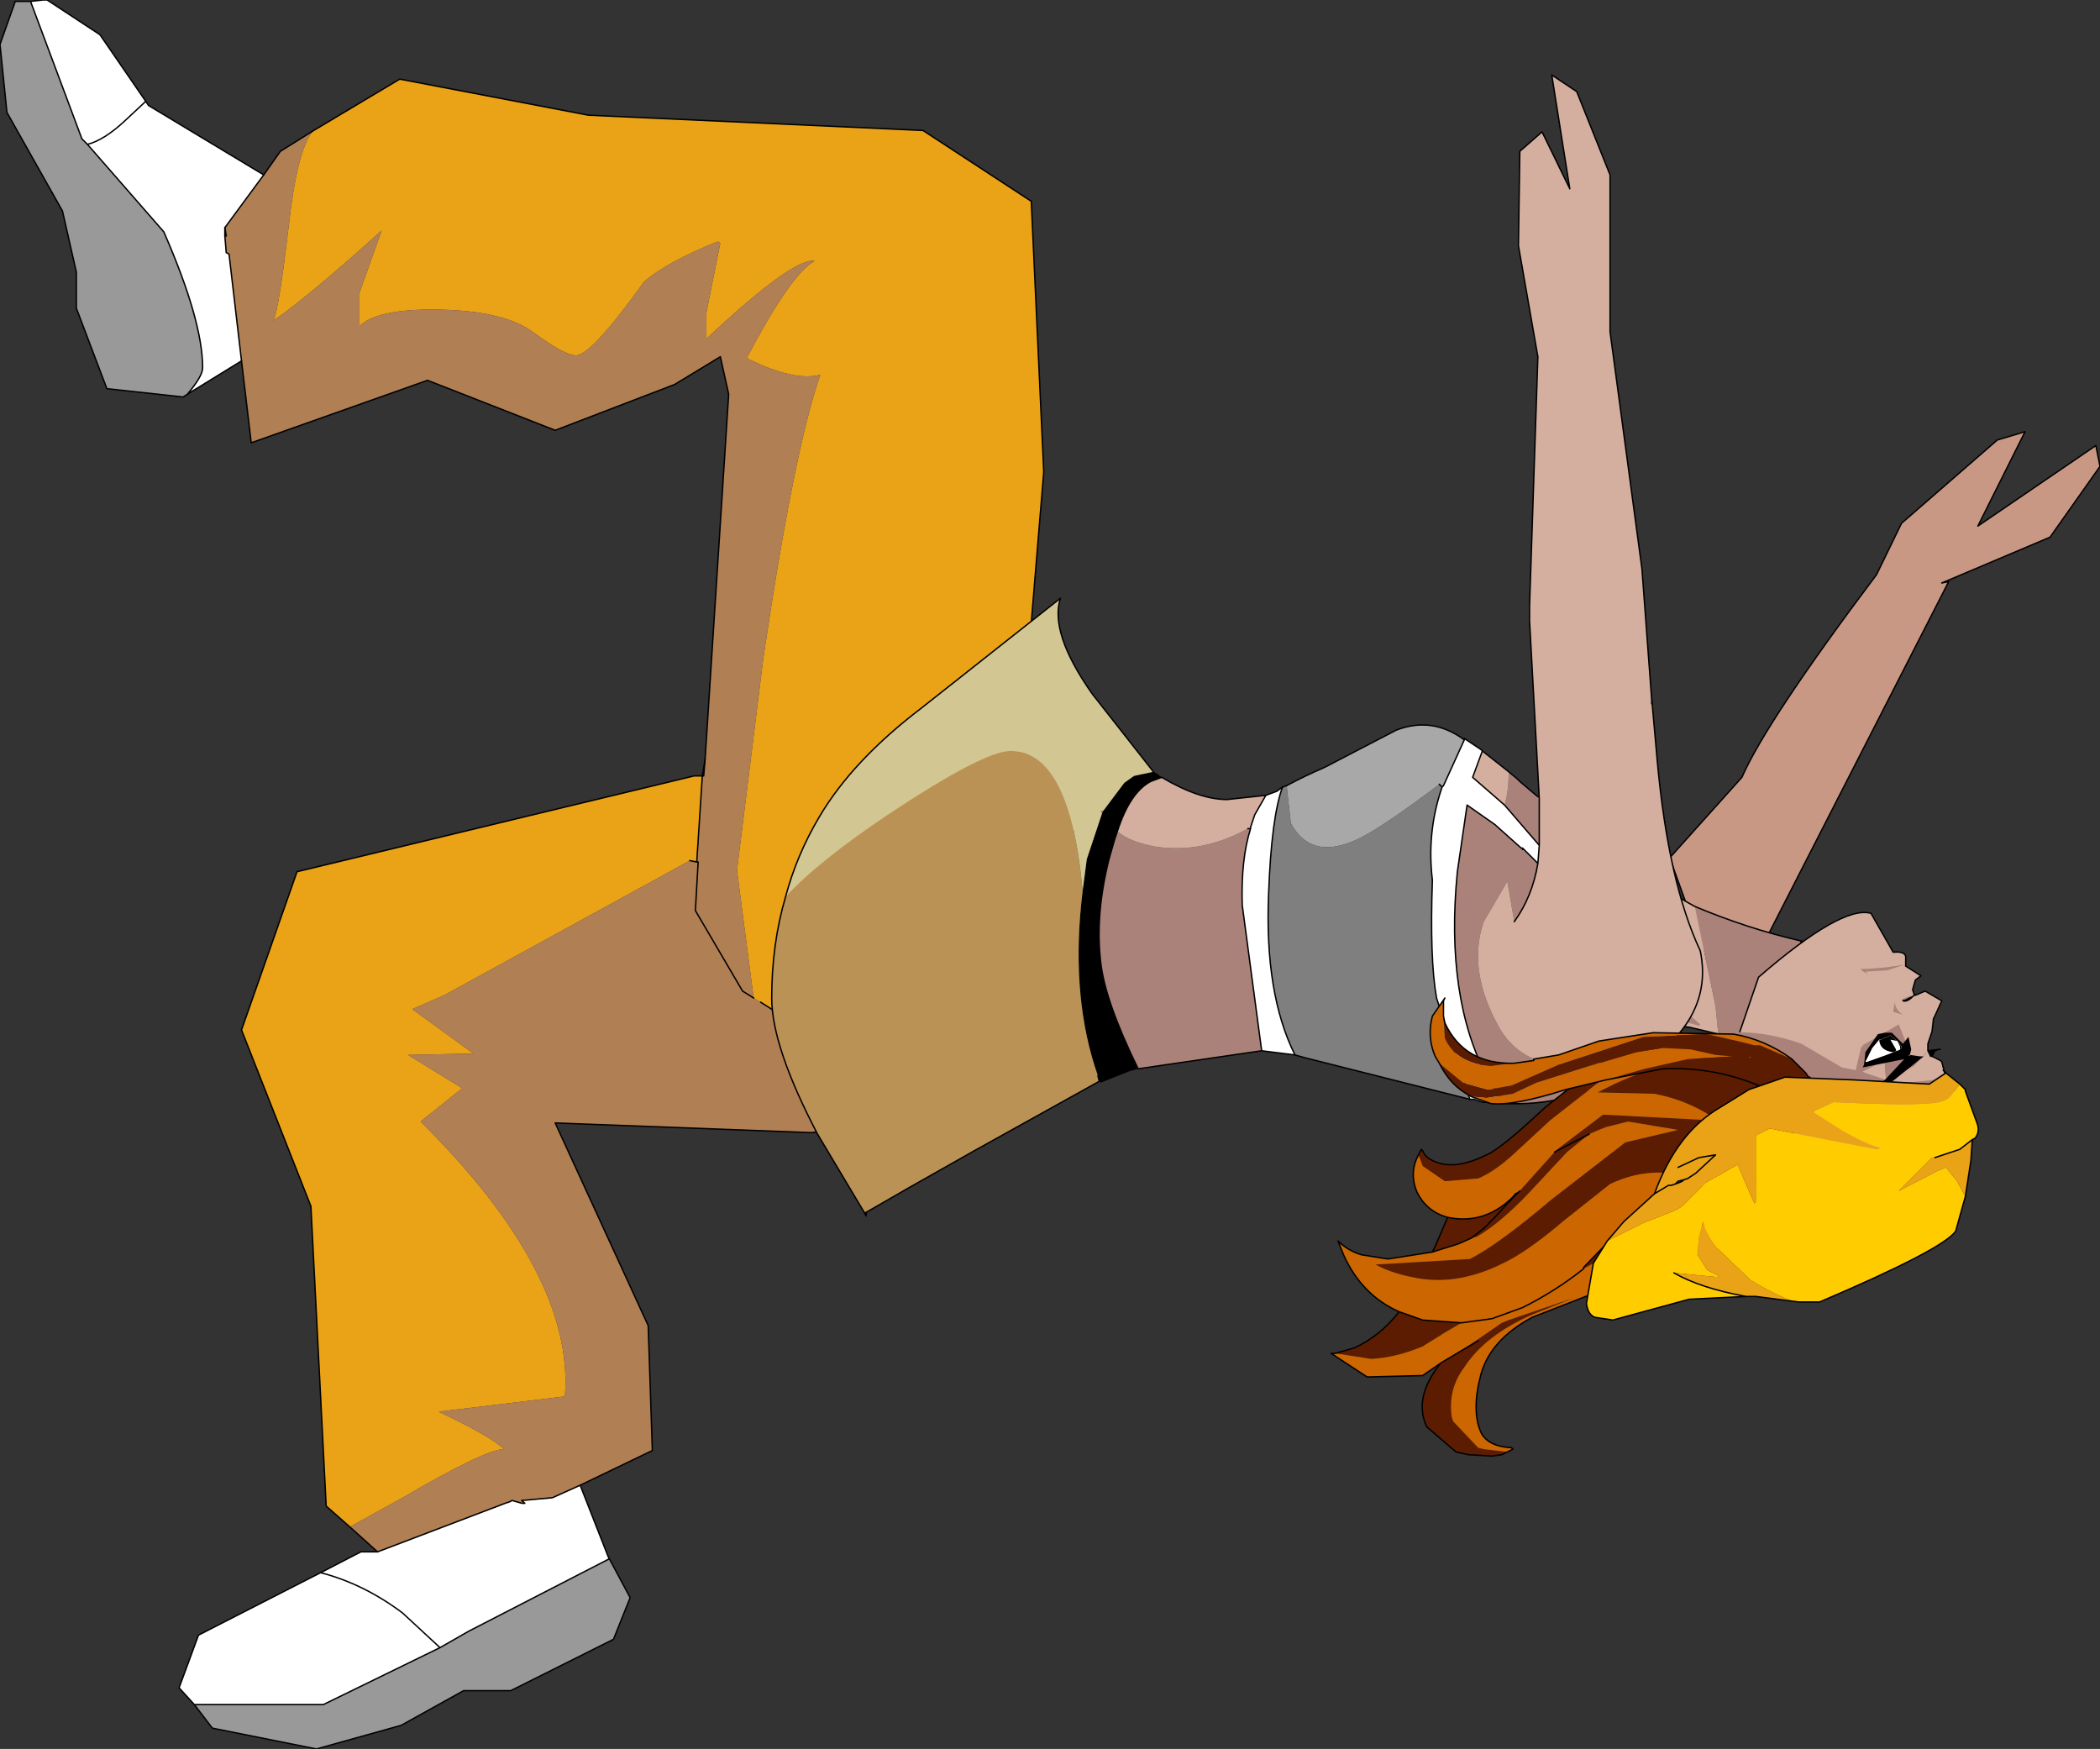 <?xml version="1.0" encoding="UTF-8" standalone="no"?>
<svg xmlns:xlink="http://www.w3.org/1999/xlink" height="63.0px" width="75.65px" xmlns="http://www.w3.org/2000/svg">
  <rect width="100%" height="100%" fill="#333333" stroke="none"/>
  <g transform="matrix(1.0, 0.0, 0.0, 1.0, 80.6, 159.2)">
    <path d="M-8.65 -143.35 L-7.65 -143.65 -9.35 -140.25 -5.1 -143.15 -4.95 -142.4 -6.75 -139.85 -10.65 -138.2 -10.4 -138.25 -18.35 -122.7 -18.45 -122.75 -20.45 -128.3 -17.85 -131.2 Q-16.95 -133.25 -13.0 -138.5 L-12.1 -140.35 -8.65 -143.35" fill="#c89884" fill-rule="evenodd" stroke="none"/>
    <path d="M-8.65 -143.35 L-12.1 -140.35 -13.0 -138.5 Q-16.95 -133.25 -17.85 -131.2 L-20.45 -128.3 -18.45 -122.75 -18.35 -122.7 -10.4 -138.25 -10.65 -138.2 -6.75 -139.85 -4.95 -142.4 -5.1 -143.15 -9.35 -140.25 -7.65 -143.65 -8.65 -143.35 Z" fill="none" stroke="#000000" stroke-linecap="round" stroke-linejoin="round" stroke-width="0.05"/>
    <path d="M-75.35 -155.55 L-75.25 -155.4 -71.1 -152.9 -72.5 -151.0 -72.5 -150.7 -72.45 -150.1 -72.35 -150.05 -71.9 -146.2 -73.85 -145.0 Q-73.3 -145.65 -73.3 -145.95 -73.3 -147.65 -74.7 -150.85 L-77.45 -154.0 Q-76.85 -154.15 -76.1 -154.85 L-75.35 -155.55 -76.1 -154.85 Q-76.85 -154.15 -77.45 -154.0 L-77.65 -154.2 -79.5 -159.15 -79.05 -159.2 -78.9 -159.2 -77.0 -157.95 -75.35 -155.55 M-59.7 -105.7 L-58.7 -103.15 -58.65 -103.05 -63.7 -100.45 -64.05 -100.25 -64.75 -99.85 -66.1 -101.1 Q-67.5 -102.15 -69.05 -102.55 -67.5 -102.15 -66.1 -101.1 L-64.75 -99.85 -68.95 -97.8 -73.6 -97.8 -74.1 -98.35 -74.15 -98.4 -73.45 -100.3 -69.05 -102.55 -67.6 -103.3 -67.0 -103.3 -62.4 -105.05 -62.25 -105.1 -62.15 -105.15 -61.8 -105.05 -61.7 -105.05 -61.8 -105.15 -60.7 -105.25 -59.7 -105.7" fill="#ffffff" fill-rule="evenodd" stroke="none"/>
    <path d="M-72.5 -150.7 L-72.5 -151.0 -72.45 -150.7 -72.5 -150.7" fill="#000000" fill-rule="evenodd" stroke="none"/>
    <path d="M-77.45 -154.0 L-74.7 -150.85 Q-73.3 -147.65 -73.3 -145.95 -73.3 -145.65 -73.85 -145.0 L-74.0 -144.9 -76.75 -145.2 -77.85 -148.1 -77.85 -149.4 -78.35 -151.6 -80.35 -155.15 -80.6 -157.6 -80.05 -159.15 -79.5 -159.15 -77.65 -154.2 -77.45 -154.0 M-58.65 -103.05 L-57.9 -101.65 -58.5 -100.15 -62.2 -98.3 -63.9 -98.3 -66.15 -97.05 -69.2 -96.2 -72.95 -96.95 -73.6 -97.8 -68.95 -97.8 -64.75 -99.85 -64.05 -100.25 -63.7 -100.45 -58.65 -103.05" fill="#999999" fill-rule="evenodd" stroke="none"/>
    <path d="M-69.3 -154.5 L-66.2 -156.35 -59.4 -155.05 -47.35 -154.5 -43.45 -151.95 -43.0 -142.2 -43.6 -134.95 -43.15 -133.1 -43.05 -132.7 -46.8 -130.15 -49.05 -122.5 -48.7 -120.25 -53.2 -123.1 -53.45 -123.25 -54.05 -127.85 -53.1 -135.5 Q-52.0 -142.95 -51.05 -145.7 -52.0 -145.45 -53.7 -146.3 -52.1 -149.35 -51.25 -149.8 -52.0 -149.95 -55.15 -147.0 L-55.15 -147.95 -54.65 -150.45 -54.75 -150.5 Q-56.6 -149.75 -57.4 -149.05 -59.3 -146.4 -59.85 -146.4 -60.25 -146.4 -61.35 -147.2 -62.45 -148.05 -65.05 -148.05 -67.05 -148.05 -67.65 -147.45 L-67.65 -148.65 -66.85 -150.9 Q-69.45 -148.55 -70.75 -147.65 -70.55 -148.05 -70.2 -151.05 -69.9 -153.75 -69.35 -154.45 L-69.3 -154.5 M-68.0 -104.2 L-68.85 -104.95 -69.4 -115.75 -71.9 -122.1 -69.9 -127.8 -55.6 -131.25 -55.3 -131.25 -55.5 -128.15 -55.75 -128.2 -64.6 -123.35 -65.75 -122.85 -63.55 -121.25 -65.9 -121.2 -63.95 -120.0 -65.45 -118.8 Q-59.9 -113.3 -60.25 -108.9 L-64.8 -108.35 Q-62.9 -107.45 -62.45 -107.0 -63.1 -107.0 -66.1 -105.25 L-68.0 -104.2 M-61.8 -105.05 L-61.8 -105.15 -61.7 -105.05 -61.8 -105.05" fill="#eaa317" fill-rule="evenodd" stroke="none"/>
    <path d="M-71.9 -146.2 L-72.35 -150.05 -72.45 -150.1 -72.5 -150.7 -72.45 -150.7 -72.5 -151.0 -71.1 -152.9 -70.5 -153.75 -69.3 -154.5 -69.35 -154.45 Q-69.9 -153.75 -70.2 -151.05 -70.55 -148.05 -70.75 -147.65 -69.45 -148.55 -66.85 -150.9 L-67.65 -148.65 -67.65 -147.45 Q-67.05 -148.05 -65.05 -148.05 -62.45 -148.05 -61.35 -147.2 -60.25 -146.4 -59.85 -146.4 -59.3 -146.4 -57.4 -149.05 -56.6 -149.75 -54.75 -150.5 L-54.65 -150.45 -55.15 -147.95 -55.15 -147.0 Q-52.0 -149.95 -51.25 -149.8 -52.1 -149.35 -53.7 -146.3 -52.0 -145.45 -51.05 -145.7 -52.0 -142.95 -53.1 -135.5 L-54.05 -127.85 -53.45 -123.25 -53.2 -123.1 -48.7 -120.25 -49.05 -122.5 -46.8 -130.15 -43.05 -132.7 -43.15 -133.1 Q-41.15 -131.3 -41.15 -130.55 L-42.85 -127.7 Q-44.5 -124.9 -44.25 -122.55 -44.1 -121.3 -44.45 -120.6 -44.8 -119.95 -45.65 -119.75 -46.85 -119.2 -48.5 -118.95 L-48.55 -119.0 -51.35 -118.4 -60.6 -118.75 -57.25 -111.45 -57.1 -106.95 -59.7 -105.7 -60.7 -105.25 -61.8 -105.15 -61.8 -105.05 -62.15 -105.15 -62.25 -105.1 -62.4 -105.05 -67.0 -103.3 -68.0 -104.2 -66.1 -105.25 Q-63.1 -107.0 -62.45 -107.0 -62.9 -107.45 -64.8 -108.35 L-60.25 -108.9 Q-59.9 -113.3 -65.45 -118.8 L-63.95 -120.0 -65.9 -121.2 -63.55 -121.25 -65.75 -122.85 -64.6 -123.35 -55.75 -128.2 -55.5 -128.15 -55.3 -131.25 -55.25 -131.25 -55.2 -131.85 -54.35 -145.0 -54.65 -146.35 -56.3 -145.35 -60.6 -143.7 -65.2 -145.5 -71.55 -143.25 -71.9 -146.2 M-53.45 -123.25 L-53.85 -123.5 -55.55 -126.4 -55.45 -128.15 -55.5 -128.15 -55.45 -128.15 -55.55 -126.4 -53.85 -123.5 -53.45 -123.25" fill="#b07f54" fill-rule="evenodd" stroke="none"/>
    <path d="M-71.1 -152.9 L-70.5 -153.75 -69.3 -154.5 -66.2 -156.35 -59.4 -155.05 -47.35 -154.5 -43.45 -151.95 -43.0 -142.2 -43.6 -134.95 -43.15 -133.1 M-67.0 -103.3 L-68.0 -104.2 -68.85 -104.95 -69.4 -115.75 -71.9 -122.1 -69.9 -127.8 -55.6 -131.25 -55.3 -131.25 -55.25 -131.25 -55.2 -131.85 -54.35 -145.0 -54.65 -146.35 -56.3 -145.35 -60.6 -143.7 -65.2 -145.5 -71.55 -143.25 -71.9 -146.2 M-72.5 -151.0 L-72.45 -150.7 -72.5 -150.7 M-61.8 -105.15 L-61.7 -105.05" fill="none" stroke="#000000" stroke-linecap="round" stroke-linejoin="round" stroke-width="0.05"/>
    <path d="M-71.1 -152.9 L-75.25 -155.4 -75.35 -155.55 -76.1 -154.85 Q-76.85 -154.15 -77.45 -154.0 L-74.7 -150.85 Q-73.3 -147.65 -73.3 -145.95 -73.3 -145.65 -73.85 -145.0 L-71.9 -146.2 -72.35 -150.05 -72.45 -150.1 -72.5 -150.7 -72.5 -151.0 -71.1 -152.9 M-43.15 -133.1 Q-41.15 -131.3 -41.15 -130.55 L-42.85 -127.7 Q-44.5 -124.9 -44.25 -122.55 -44.1 -121.3 -44.45 -120.6 -44.8 -119.95 -45.65 -119.75 -46.85 -119.2 -48.5 -118.95 L-48.55 -119.0 -51.35 -118.4 -60.6 -118.75 -57.25 -111.45 -57.1 -106.95 -59.7 -105.7 -58.7 -103.15 -58.65 -103.05 -57.9 -101.65 -58.5 -100.15 -62.2 -98.3 -63.9 -98.3 -66.15 -97.05 -69.2 -96.2 -72.95 -96.95 -73.6 -97.8 -74.1 -98.35 -74.15 -98.4 -73.45 -100.3 -69.05 -102.55 -67.6 -103.3 -67.0 -103.3 -62.4 -105.05 -62.25 -105.1 -62.15 -105.15 -61.8 -105.05 -61.7 -105.05 M-55.3 -131.25 L-55.2 -131.85 M-75.35 -155.55 L-77.0 -157.95 -78.9 -159.2 -79.05 -159.2 -79.5 -159.15 -77.65 -154.2 -77.45 -154.0 M-79.5 -159.15 L-80.05 -159.15 -80.6 -157.6 -80.35 -155.15 -78.35 -151.6 -77.85 -149.4 -77.85 -148.1 -76.75 -145.2 -74.0 -144.9 -73.85 -145.0 M-53.2 -123.1 L-48.7 -120.25 M-43.05 -132.7 L-43.15 -133.1 M-55.3 -131.25 L-55.5 -128.15 -55.45 -128.15 -55.55 -126.4 -53.85 -123.5 -53.45 -123.25 M-55.75 -128.2 L-55.5 -128.15 M-69.05 -102.55 Q-67.5 -102.15 -66.1 -101.1 L-64.75 -99.85 -64.05 -100.25 -63.7 -100.45 -58.65 -103.05 M-61.8 -105.15 L-60.7 -105.25 -59.7 -105.7 M-73.6 -97.8 L-68.95 -97.8 -64.75 -99.85" fill="none" stroke="#000000" stroke-linecap="round" stroke-linejoin="round" stroke-width="0.05"/>
    <path d="M-19.75 -122.2 Q-23.0 -124.0 -22.1 -125.8 L-24.1 -122.4 -19.75 -122.2 M-19.55 -126.55 L-18.8 -122.95 -18.7 -121.95 -17.45 -121.5 -15.7 -125.3 Q-17.65 -125.75 -19.55 -126.55" fill="#aa827a" fill-rule="evenodd" stroke="none"/>
    <path d="M-19.75 -122.2 L-18.7 -121.95 -18.8 -122.95 -19.55 -126.55 Q-20.75 -127.2 -21.05 -127.7 L-22.1 -125.8 Q-23.0 -124.0 -19.75 -122.2" fill="#d4af9f" fill-rule="evenodd" stroke="none"/>
    <path d="M-18.7 -121.95 L-19.75 -122.2 -24.1 -122.4 M-18.7 -121.95 L-17.45 -121.5 -15.7 -125.3" fill="none" stroke="#000000" stroke-linecap="round" stroke-linejoin="round" stroke-width="0.05"/>
    <path d="M-21.05 -127.7 Q-20.75 -127.2 -19.55 -126.55 -17.65 -125.75 -15.7 -125.3" fill="none" stroke="#000000" stroke-linecap="round" stroke-linejoin="round" stroke-width="0.05"/>
    <path d="M-20.45 -122.6 L-19.75 -122.35 -19.4 -122.25 -19.35 -122.3 Q-21.1 -123.8 -21.65 -124.75 -21.2 -123.1 -20.45 -122.6 M-23.95 -123.2 L-22.85 -124.9 Q-22.35 -126.2 -22.45 -126.85 L-23.6 -125.25 -24.35 -123.95 -23.95 -123.2" fill="#aa827a" fill-rule="evenodd" stroke="none"/>
    <path d="M-11.0 -121.15 L-10.9 -121.35 -10.75 -121.4 -11.15 -121.35 -11.05 -121.15 -11.0 -121.15" fill="#000000" fill-rule="evenodd" stroke="none"/>
    <path d="M-10.55 -118.35 L-10.45 -118.75 -10.4 -118.8 -10.3 -119.55 -10.4 -120.0 -10.65 -120.95 -10.7 -121.0 -11.0 -121.15 -11.05 -121.15 -11.15 -121.35 -11.15 -121.6 -11.0 -122.05 -10.95 -122.5 -10.9 -122.6 -10.65 -123.15 -11.25 -123.5 -11.6 -123.35 -11.65 -123.4 -11.7 -123.55 -11.6 -123.9 -11.4 -124.05 -11.95 -124.4 -11.95 -124.65 Q-11.9 -124.95 -12.4 -124.9 L-13.2 -126.3 Q-14.25 -126.6 -17.25 -124.0 L-18.4 -120.65 -14.85 -117.3 -14.8 -117.3 -10.55 -118.35 M-11.7 -123.3 Q-11.9 -123.1 -12.05 -123.15 L-11.7 -123.3 -11.65 -123.35 -11.6 -123.35 -11.65 -123.35 -11.7 -123.3 -12.05 -123.15 Q-11.9 -123.1 -11.7 -123.3" fill="#d4af9f" fill-rule="evenodd" stroke="none"/>
    <path d="M-10.55 -118.35 L-10.4 -118.4 M-10.55 -118.35 L-14.8 -117.3 -14.85 -117.3 -18.4 -120.65 M-14.85 -117.3 L-14.95 -117.25" fill="none" stroke="#000000" stroke-linecap="round" stroke-linejoin="round" stroke-width="0.05"/>
    <path d="M-11.0 -121.15 L-10.7 -121.0 -10.65 -120.95 -10.4 -120.0 -10.3 -119.55 -10.4 -118.8 -10.45 -118.75 -10.55 -118.35 M-18.4 -120.65 L-17.25 -124.0 Q-14.25 -126.6 -13.2 -126.3 L-12.4 -124.9 Q-11.9 -124.95 -11.95 -124.65 L-11.95 -124.4 -11.4 -124.05 -11.6 -123.9 -11.7 -123.55 -11.65 -123.4 -11.6 -123.35 -11.65 -123.35 -11.7 -123.3 -12.05 -123.15 Q-11.9 -123.1 -11.7 -123.3 M-10.75 -121.4 L-10.9 -121.35 -11.0 -121.15 -11.05 -121.15 -11.15 -121.35 -10.75 -121.4 -10.7 -121.4 -10.75 -121.4 M-11.15 -121.35 L-11.15 -121.6 -11.0 -122.05 -10.95 -122.5 -10.9 -122.6 -10.65 -123.15 -11.25 -123.5 -11.6 -123.35" fill="none" stroke="#000000" stroke-linecap="round" stroke-linejoin="round" stroke-width="0.05"/>
    <path d="M-12.35 -123.1 L-12.4 -122.75 -12.05 -122.65 Q-12.3 -122.8 -12.35 -123.1 M-12.1 -123.2 Q-11.95 -123.15 -11.75 -123.35 L-12.1 -123.2" fill="#aa827a" fill-rule="evenodd" stroke="none"/>
    <path d="M-12.0 -124.45 L-12.7 -124.35 -13.35 -124.3 -13.55 -124.3 -13.55 -124.25 -13.3 -124.1 -13.4 -124.2 -12.6 -124.25 -12.0 -124.45" fill="#aa827a" fill-rule="evenodd" stroke="none"/>
    <path d="M-13.4 -120.55 L-13.5 -120.6 -12.9 -120.9 -12.7 -120.9 -12.7 -120.65 -12.65 -120.3 -13.4 -120.55 M-13.75 -120.45 L-13.8 -120.4 -13.75 -120.45 M-12.25 -120.5 L-11.65 -120.8 -11.2 -121.3 Q-11.25 -121.1 -11.7 -121.05 L-11.9 -121.15 -11.85 -121.45 -11.9 -121.5 -11.9 -121.55 -12.2 -122.3 -13.5 -121.55 -13.5 -121.5 -13.55 -121.5 -13.75 -120.65 -14.25 -120.75 -15.7 -121.6 Q-17.1 -122.1 -18.4 -122.0 L-18.55 -120.6 -12.9 -118.3 -10.15 -119.75 -10.55 -120.55 -10.95 -120.3 -11.9 -120.2 -12.5 -120.25 -12.45 -120.3 -12.25 -120.5 -12.25 -120.55 -12.25 -120.5" fill="#aa827a" fill-rule="evenodd" stroke="none"/>
    <path d="M-11.85 -121.2 L-11.8 -121.2 -11.75 -121.4 -11.85 -121.85 -12.05 -121.6 -12.45 -122.0 -12.7 -122.0 -12.95 -121.95 -13.4 -121.3 -13.45 -120.85 -13.5 -120.75 -12.0 -121.05 -12.7 -120.3 -13.35 -119.9 -13.4 -119.9 -13.25 -119.85 Q-12.95 -119.85 -12.55 -120.15 L-11.55 -120.95 -11.3 -121.15 -11.45 -121.15 -11.8 -121.2 -11.8 -121.15 -11.85 -121.2 M-13.4 -120.95 L-13.15 -121.45 -12.9 -121.75 -12.85 -121.75 -12.5 -121.9 -12.25 -121.7 -12.1 -121.5 -12.1 -121.45 Q-12.1 -121.4 -12.4 -121.3 L-12.65 -121.2 -13.35 -120.95 -13.4 -120.95 M-13.35 -120.95 L-13.35 -120.9 -13.35 -121.0 -13.35 -120.95" fill="#000000" fill-rule="evenodd" stroke="none"/>
    <path d="M-13.35 -120.95 L-12.65 -121.2 -12.4 -121.3 Q-12.1 -121.4 -12.1 -121.45 L-12.1 -121.5 -12.25 -121.7 -12.5 -121.9 -12.85 -121.75 -12.9 -121.75 -13.15 -121.45 -13.4 -120.95 -13.35 -120.95 -13.35 -121.0 -13.35 -120.9 -13.35 -120.95" fill="#ffffff" fill-rule="evenodd" stroke="none"/>
    <path d="M-12.1 -121.5 L-12.25 -121.7 -12.5 -121.9 -12.85 -121.75 -12.9 -121.75 -12.9 -121.7 Q-12.85 -121.35 -12.4 -121.3 -12.1 -121.4 -12.1 -121.45 L-12.1 -121.5" fill="#000000" fill-rule="evenodd" stroke="none"/>
    <path d="M-12.3 -121.4 L-12.3 -121.35 -12.25 -121.35 -12.15 -121.4 -12.15 -121.5 -12.25 -121.7 -12.5 -121.75 -12.3 -121.4" fill="#ffffff" fill-rule="evenodd" stroke="none"/>
    <path d="M-40.9 -129.9 L-40.95 -130.0 -40.85 -130.0 -40.9 -129.9" fill="#b07f54" fill-rule="evenodd" stroke="none"/>
    <path d="M-39.6 -120.7 L-39.95 -120.6 -40.95 -120.2 -41.0 -120.25 -41.05 -120.45 Q-42.0 -123.15 -41.65 -126.65 L-41.6 -127.1 -41.45 -128.25 -40.9 -129.9 -40.85 -130.0 -40.1 -131.0 -39.75 -131.25 -39.05 -131.4 -38.95 -131.35 -38.75 -131.2 -39.15 -131.05 Q-39.9 -130.65 -40.35 -129.25 L-40.45 -128.95 -40.65 -128.25 Q-41.15 -126.25 -40.95 -124.55 -40.8 -123.15 -39.6 -120.7" fill="#000000" fill-rule="evenodd" stroke="none"/>
    <path d="M-25.15 -130.45 L-25.15 -128.95 -25.15 -128.75 -26.4 -130.2 Q-26.25 -130.7 -26.25 -131.4 L-25.95 -131.15 -25.85 -131.05 -25.2 -130.5 -25.15 -130.45 M-25.2 -128.1 Q-25.4 -126.9 -26.05 -126.0 L-26.3 -127.45 -27.15 -126.0 Q-27.75 -124.25 -26.6 -122.2 -25.95 -121.05 -24.6 -120.85 L-21.4 -120.85 -22.1 -120.45 Q-24.15 -119.35 -26.4 -119.45 L-27.0 -120.35 Q-28.55 -123.25 -28.1 -127.8 L-27.75 -130.2 -26.75 -129.5 -25.8 -128.65 -25.75 -128.6 -25.7 -128.6 -25.2 -128.1 M-35.15 -121.35 L-39.6 -120.7 Q-40.8 -123.15 -40.95 -124.55 -41.15 -126.25 -40.65 -128.25 L-40.45 -128.95 -40.35 -129.25 Q-39.85 -128.85 -38.95 -128.7 -37.3 -128.45 -35.65 -129.35 L-35.55 -129.35 Q-35.9 -128.25 -35.85 -126.6 L-35.15 -121.35" fill="#aa827a" fill-rule="evenodd" stroke="none"/>
    <path d="M-34.25 -130.9 Q-33.6 -131.25 -32.9 -131.55 L-30.3 -132.9 Q-29.0 -133.4 -27.85 -132.55 L-28.6 -130.9 -28.65 -130.85 -28.75 -130.95 Q-30.4 -129.7 -31.35 -129.15 -33.3 -128.05 -34.1 -129.55 L-34.25 -130.9" fill="#a8a8a8" fill-rule="evenodd" stroke="none"/>
    <path d="M-27.65 -119.6 L-33.6 -121.1 -33.95 -121.2 Q-35.05 -123.4 -34.9 -127.0 -34.8 -129.75 -34.4 -130.85 L-34.25 -130.9 -34.1 -129.55 Q-33.3 -128.05 -31.35 -129.15 -30.4 -129.7 -28.75 -130.95 L-28.65 -130.85 -28.7 -130.7 Q-29.2 -129.15 -29.0 -127.5 -29.1 -124.65 -28.85 -123.25 L-27.65 -119.6" fill="#7f7f7f" fill-rule="evenodd" stroke="none"/>
    <path d="M-25.15 -128.75 L-25.2 -128.1 -25.7 -128.6 -25.75 -128.65 -25.8 -128.65 -26.75 -129.5 -27.75 -130.2 -28.1 -127.8 Q-28.55 -123.25 -27.0 -120.35 L-26.4 -119.45 -27.2 -119.5 -27.5 -119.6 -27.65 -119.6 -28.85 -123.25 Q-29.1 -124.65 -29.0 -127.5 -29.2 -129.15 -28.7 -130.7 L-28.65 -130.85 -28.6 -130.9 -27.85 -132.55 -27.85 -132.6 -27.25 -132.2 -27.2 -132.15 -27.55 -131.2 -26.4 -130.2 -25.15 -128.75 M-33.95 -121.2 L-35.15 -121.35 -35.85 -126.6 Q-35.9 -128.25 -35.55 -129.35 L-35.55 -129.4 -35.4 -129.85 -35.0 -130.55 -34.6 -130.7 -34.4 -130.85 Q-34.8 -129.75 -34.9 -127.0 -35.05 -123.4 -33.95 -121.2" fill="#ffffff" fill-rule="evenodd" stroke="none"/>
    <path d="M-25.15 -130.45 L-25.5 -136.85 -25.5 -137.35 -25.2 -146.35 -25.9 -150.35 -25.85 -153.75 -25.05 -154.45 -24.05 -152.4 -24.7 -156.5 -23.8 -155.9 -22.6 -152.9 -22.6 -147.25 -21.45 -138.7 -21.1 -134.0 -21.1 -133.85 -21.1 -134.05 -20.9 -131.8 Q-20.5 -127.4 -19.35 -124.95 -18.85 -122.55 -21.4 -120.85 L-24.6 -120.85 Q-25.95 -121.05 -26.6 -122.2 -27.75 -124.25 -27.15 -126.0 L-26.3 -127.45 -26.05 -126.0 Q-25.4 -126.9 -25.2 -128.1 L-25.15 -128.75 -25.15 -128.95 -25.15 -130.45 M-38.75 -131.2 Q-37.4 -130.4 -36.4 -130.4 L-35.0 -130.55 -35.4 -129.85 -35.55 -129.4 -35.55 -129.35 -35.65 -129.35 Q-37.3 -128.45 -38.95 -128.7 -39.85 -128.85 -40.35 -129.25 -39.9 -130.65 -39.15 -131.05 L-38.75 -131.2 M-27.2 -132.15 L-26.25 -131.4 Q-26.25 -130.7 -26.4 -130.2 L-27.55 -131.2 -27.2 -132.15" fill="#d4af9f" fill-rule="evenodd" stroke="none"/>
    <path d="M-41.0 -120.25 L-45.5 -117.75 -47.8 -116.45 -49.45 -115.5 -51.15 -118.35 Q-52.8 -121.5 -52.8 -123.25 -52.8 -125.2 -52.3 -126.9 -51.1 -128.2 -48.55 -129.9 -45.15 -132.15 -44.2 -132.15 -42.05 -132.15 -41.6 -127.1 L-41.65 -126.65 Q-42.0 -123.15 -41.05 -120.45 L-41.0 -120.25" fill="#ba9256" fill-rule="evenodd" stroke="none"/>
    <path d="M-52.3 -126.9 Q-51.9 -128.4 -51.1 -129.75 -49.9 -131.8 -47.4 -133.7 L-42.4 -137.65 Q-42.8 -136.4 -41.25 -134.2 L-39.05 -131.4 -39.75 -131.25 -40.1 -131.0 -40.85 -130.0 -40.95 -130.0 -40.9 -129.9 -41.45 -128.25 -41.6 -127.1 Q-42.05 -132.15 -44.2 -132.15 -45.15 -132.15 -48.55 -129.9 -51.1 -128.2 -52.3 -126.9" fill="#d2c693" fill-rule="evenodd" stroke="none"/>
    <path d="M-27.65 -119.6 L-33.6 -121.1 -33.95 -121.2 M-34.4 -130.85 L-34.25 -130.9" fill="none" stroke="#000000" stroke-linecap="round" stroke-linejoin="round" stroke-width="0.05"/>
    <path d="M-21.4 -120.85 Q-18.85 -122.55 -19.35 -124.95 -20.5 -127.4 -20.9 -131.8 L-21.1 -134.05 -21.1 -133.85 -21.1 -134.0 -21.45 -138.7 -22.6 -147.25 -22.6 -152.9 -23.8 -155.9 -24.7 -156.5 -24.05 -152.4 -25.05 -154.45 -25.85 -153.75 -25.9 -150.35 -25.2 -146.35 -25.5 -137.35 -25.5 -136.85 -25.15 -130.45 -25.15 -128.95 -25.15 -128.75 -25.2 -128.1 Q-25.4 -126.9 -26.05 -126.0 M-21.4 -120.85 L-22.1 -120.45 Q-24.15 -119.35 -26.4 -119.45 L-27.2 -119.5 -27.5 -119.6 -27.65 -119.6 -28.85 -123.25 Q-29.1 -124.65 -29.0 -127.5 -29.2 -129.15 -28.7 -130.7 L-28.65 -130.85 -28.6 -130.9 -27.85 -132.55 -27.85 -132.6 -27.25 -132.2 -27.2 -132.15 -26.25 -131.4 -25.95 -131.15 -25.85 -131.05 -25.2 -130.5 M-33.95 -121.2 L-35.15 -121.35 -39.6 -120.7 Q-40.8 -123.15 -40.95 -124.55 -41.15 -126.25 -40.65 -128.25 L-40.45 -128.95 -40.35 -129.25 Q-39.9 -130.65 -39.15 -131.05 L-38.75 -131.2 Q-37.4 -130.4 -36.4 -130.4 L-35.0 -130.55 -34.6 -130.7 -34.4 -130.85 Q-34.8 -129.75 -34.9 -127.0 -35.05 -123.4 -33.95 -121.2 M-41.0 -120.25 L-45.5 -117.75 -47.8 -116.45 -49.45 -115.5 -49.4 -115.5 -49.4 -115.4 -49.45 -115.5 -51.15 -118.35 Q-52.8 -121.5 -52.8 -123.25 -52.8 -125.2 -52.3 -126.9 -51.9 -128.4 -51.1 -129.75 -49.9 -131.8 -47.4 -133.7 L-42.4 -137.65 Q-42.8 -136.4 -41.25 -134.2 L-39.05 -131.4 M-34.25 -130.9 Q-33.6 -131.25 -32.9 -131.55 L-30.3 -132.9 Q-29.0 -133.4 -27.85 -132.55 M-41.05 -120.45 L-41.0 -120.25 M-35.65 -129.35 L-35.55 -129.35 -35.55 -129.4 -35.4 -129.85 -35.0 -130.55 M-35.55 -129.35 Q-35.9 -128.25 -35.85 -126.6 L-35.15 -121.35 M-28.75 -130.95 L-28.65 -130.85 M-27.2 -132.15 L-27.55 -131.2 -26.4 -130.2 -25.15 -128.75 M-25.75 -128.6 L-25.75 -128.65 -25.8 -128.65 -26.75 -129.5 -27.75 -130.2 -28.1 -127.8 Q-28.55 -123.25 -27.0 -120.35 L-26.4 -119.45 M-25.7 -128.6 L-25.75 -128.65 M-25.7 -128.6 L-25.2 -128.1" fill="none" stroke="#000000" stroke-linecap="round" stroke-linejoin="round" stroke-width="0.05"/>
    <path d="M-28.7 -110.1 Q-29.7 -108.85 -29.2 -107.8 L-28.15 -106.9 -27.7 -106.8 -26.85 -106.75 -26.5 -106.8 -26.3 -106.9 -27.15 -107.0 -27.35 -107.05 -28.25 -108.0 -28.3 -108.15 Q-28.45 -109.15 -27.85 -109.95 -27.1 -111.1 -25.4 -111.85 L-23.9 -112.45 -26.25 -111.65 -26.5 -111.55 -27.95 -110.55 -28.7 -110.1 M-18.95 -113.0 L-18.7 -112.95 -18.35 -113.9 -18.25 -114.25 -19.95 -114.15 -22.7 -113.4 -20.6 -113.45 -18.95 -113.0 M-18.1 -114.95 L-17.9 -115.35 -17.35 -116.55 -17.0 -117.2 -16.9 -117.35 -16.85 -117.55 -16.75 -117.7 -16.0 -118.8 -15.35 -119.4 Q-15.95 -120.65 -17.2 -121.15 L-17.9 -121.2 Q-20.2 -121.2 -22.45 -120.15 L-23.05 -119.85 -21.0 -119.8 Q-19.45 -119.5 -18.3 -118.5 L-19.05 -118.85 -22.85 -119.05 -24.5 -117.8 -24.6 -117.7 -23.35 -118.35 -24.6 -117.7 -25.9 -116.25 -26.0 -116.2 -26.25 -115.9 -26.75 -115.35 -26.25 -115.9 -25.85 -116.3 -26.3 -115.9 Q-27.25 -115.1 -28.45 -115.35 L-28.9 -114.3 -29.0 -114.1 -28.05 -114.4 -27.6 -114.6 -27.4 -114.65 Q-26.55 -115.15 -25.55 -116.2 L-24.15 -117.7 -23.35 -118.35 -23.0 -118.5 -22.75 -118.6 -21.95 -118.8 -20.15 -118.5 -22.05 -118.05 -24.7 -116.0 Q-26.65 -114.35 -27.65 -113.85 L-31.05 -113.65 Q-30.5 -113.35 -29.75 -113.2 -28.2 -112.85 -26.55 -113.65 -25.65 -114.05 -24.3 -115.2 L-22.6 -116.55 Q-20.8 -117.4 -19.0 -116.5 L-19.2 -116.5 -20.45 -116.15 Q-21.6 -115.6 -21.95 -115.15 L-22.0 -115.15 -23.55 -113.55 -23.55 -113.5 -21.75 -114.5 -19.4 -115.05 -18.1 -114.95 M-32.5 -110.45 L-31.2 -110.25 Q-30.3 -110.3 -29.35 -110.7 L-28.55 -111.2 -27.95 -111.55 -29.35 -111.65 -30.2 -111.95 Q-30.85 -111.1 -31.8 -110.65 L-32.5 -110.45 M-27.35 -110.9 L-27.95 -110.55 -27.35 -110.9 M-19.05 -121.65 L-20.85 -121.6 -22.8 -121.0 -24.95 -119.3 Q-26.55 -117.8 -27.05 -117.6 -28.05 -117.1 -28.75 -117.3 -29.25 -117.45 -29.35 -117.75 L-29.4 -117.8 -29.5 -117.6 -29.35 -117.2 -28.55 -116.65 -27.35 -116.75 Q-26.75 -117.0 -26.05 -117.65 L-24.75 -118.85 -22.0 -121.0 Q-20.75 -121.6 -19.05 -121.65 M-26.75 -115.35 L-27.15 -114.95 -27.6 -114.6 -27.15 -114.95 -26.75 -115.35" fill="#5c1c01" fill-rule="evenodd" stroke="none"/>
    <path d="M-26.3 -106.9 L-26.1 -107.0 -26.15 -107.05 Q-27.0 -107.1 -27.25 -107.6 -27.6 -108.4 -27.25 -109.7 -26.9 -110.95 -25.4 -111.75 L-23.35 -112.55 -22.5 -112.7 -22.45 -112.75 -21.55 -112.9 -18.95 -113.0 -20.6 -113.45 -22.7 -113.4 -19.95 -114.15 -18.25 -114.25 -18.1 -114.95 -19.4 -115.05 -21.75 -114.5 -23.55 -113.5 -23.55 -113.55 -23.55 -113.5 Q-24.55 -112.7 -25.75 -112.1 L-26.85 -111.7 -27.95 -111.55 -26.85 -111.7 -25.75 -112.1 Q-24.55 -112.7 -23.55 -113.5 L-23.55 -113.55 -22.0 -115.15 -21.95 -115.15 Q-21.6 -115.6 -20.45 -116.15 L-19.2 -116.5 -19.0 -116.5 Q-20.8 -117.4 -22.6 -116.55 L-24.3 -115.2 Q-25.65 -114.05 -26.55 -113.65 -28.2 -112.85 -29.75 -113.2 -30.5 -113.35 -31.05 -113.65 L-27.65 -113.85 Q-26.65 -114.35 -24.7 -116.0 L-22.05 -118.05 -20.15 -118.5 -21.95 -118.8 -22.75 -118.6 -23.0 -118.5 -23.35 -118.35 -24.15 -117.7 -25.55 -116.2 Q-26.55 -115.15 -27.4 -114.65 L-27.6 -114.6 -28.05 -114.4 -29.0 -114.1 -30.6 -113.85 -31.55 -114.0 Q-32.05 -114.15 -32.4 -114.5 L-32.2 -114.0 Q-31.55 -112.55 -30.2 -111.95 L-29.35 -111.65 -27.95 -111.55 -28.55 -111.2 -29.35 -110.7 Q-30.3 -110.3 -31.2 -110.25 L-32.5 -110.45 -32.65 -110.45 -31.35 -109.6 -29.35 -109.65 -28.7 -110.1 -27.95 -110.55 -26.5 -111.55 -26.25 -111.65 -23.9 -112.45 -25.4 -111.85 Q-27.1 -111.1 -27.85 -109.95 -28.45 -109.15 -28.3 -108.15 L-28.25 -108.0 -27.35 -107.05 -27.15 -107.0 -26.3 -106.9 M-17.2 -121.15 L-18.65 -121.6 -19.05 -121.65 Q-20.75 -121.6 -22.0 -121.0 L-24.75 -118.85 -26.05 -117.65 Q-26.75 -117.0 -27.35 -116.75 L-28.55 -116.65 -29.35 -117.2 -29.5 -117.6 Q-29.85 -116.95 -29.55 -116.25 -29.2 -115.55 -28.45 -115.35 -27.25 -115.1 -26.3 -115.9 L-25.85 -116.3 -25.9 -116.25 -25.85 -116.3 -26.25 -115.9 -26.0 -116.2 -25.9 -116.25 -24.6 -117.7 -24.5 -117.8 -22.85 -119.05 -19.05 -118.85 -18.3 -118.5 Q-19.45 -119.5 -21.0 -119.8 L-23.05 -119.85 -22.45 -120.15 Q-20.2 -121.2 -17.9 -121.2 L-17.2 -121.15" fill="#cc6600" fill-rule="evenodd" stroke="none"/>
    <path d="M-28.7 -110.1 Q-29.7 -108.85 -29.2 -107.8 L-28.15 -106.9 -27.7 -106.8 -26.85 -106.75 -26.5 -106.8 -26.3 -106.9 -26.1 -107.0 -26.15 -107.05 Q-27.0 -107.1 -27.25 -107.6 -27.6 -108.4 -27.25 -109.7 -26.9 -110.95 -25.4 -111.75 L-23.35 -112.55 -22.5 -112.7 M-22.45 -112.75 L-21.55 -112.9 -18.95 -113.0 -18.7 -112.95 -18.35 -113.9 -18.25 -114.25 -18.1 -114.95 -17.9 -115.35 -17.35 -116.55 -17.0 -117.2 -16.9 -117.35 -16.85 -117.55 -16.75 -117.7 -16.0 -118.8 -15.35 -119.4 -15.25 -119.15 M-27.95 -110.55 L-28.7 -110.1 -29.35 -109.65 -31.35 -109.6 -32.65 -110.45 -32.5 -110.45 -31.8 -110.65 Q-30.85 -111.1 -30.2 -111.95 L-29.35 -111.65 -27.95 -111.55 -26.85 -111.7 -25.75 -112.1 Q-24.55 -112.7 -23.55 -113.5 L-23.55 -113.55 -22.0 -115.15 -21.95 -115.15 M-27.95 -110.55 L-27.35 -110.9 M-17.2 -121.15 Q-15.95 -120.65 -15.35 -119.4 L-15.25 -119.45 M-17.2 -121.15 L-18.65 -121.6 -19.05 -121.65 -20.85 -121.6 -22.8 -121.0 -24.95 -119.3 Q-26.55 -117.8 -27.05 -117.6 -28.05 -117.1 -28.75 -117.3 -29.25 -117.45 -29.35 -117.75 L-29.4 -117.8 -29.5 -117.6 Q-29.85 -116.95 -29.55 -116.25 -29.2 -115.55 -28.45 -115.35 L-28.9 -114.3 -29.0 -114.1 -30.6 -113.85 -31.55 -114.0 Q-32.05 -114.15 -32.4 -114.5 L-32.2 -114.0 Q-31.55 -112.55 -30.2 -111.95 M-23.35 -118.35 L-24.6 -117.7 M-25.9 -116.25 L-25.85 -116.3 -26.3 -115.9 Q-27.25 -115.1 -28.45 -115.35 M-27.6 -114.6 L-27.15 -114.95 -26.75 -115.35 M-26.0 -116.2 L-25.9 -116.25 M-27.6 -114.6 L-28.05 -114.4 -29.0 -114.1 M-25.85 -116.3 L-26.25 -115.9" fill="none" stroke="#000000" stroke-linecap="round" stroke-linejoin="round" stroke-width="0.05"/>
    <path d="M-26.75 -115.35 L-26.25 -115.9 -26.0 -116.2" fill="none" stroke="#000000" stroke-linecap="round" stroke-linejoin="round" stroke-width="0.05"/>
    <path d="M-17.5 -121.15 L-17.65 -121.1 -17.55 -121.1 -17.5 -121.15 M-16.05 -121.05 Q-17.0 -121.75 -18.15 -121.95 L-21.05 -122.0 -23.0 -121.7 -24.45 -121.2 -25.35 -121.05 -25.35 -121.0 -26.9 -120.8 Q-28.15 -120.9 -28.55 -121.8 L-28.6 -122.6 -28.6 -123.15 -28.55 -123.25 -29.0 -122.6 Q-29.2 -121.85 -28.9 -121.15 L-28.75 -120.9 -27.9 -120.2 -27.0 -119.95 -26.15 -120.1 -24.45 -120.85 -21.4 -121.85 -19.15 -121.95 -18.0 -121.7 -17.4 -121.55 -17.2 -121.55 -16.05 -121.05 M-27.6 -119.7 L-26.9 -119.45 Q-26.1 -119.35 -24.2 -119.95 L-22.75 -120.3 -21.35 -120.7 -19.8 -121.05 -18.15 -121.15 -18.8 -121.2 -19.7 -121.4 -20.7 -121.45 -21.65 -121.3 -23.35 -120.8 -25.25 -120.2 -26.1 -119.8 -27.05 -119.65 -27.6 -119.7" fill="#cc6600" fill-rule="evenodd" stroke="none"/>
    <path d="M-17.5 -121.15 L-17.55 -121.1 -17.65 -121.1 -17.5 -121.15 M-16.6 -119.8 L-16.55 -119.85 -15.8 -120.05 -15.45 -120.4 -15.55 -120.55 -16.05 -121.05 -17.2 -121.55 -17.4 -121.55 -18.0 -121.7 -19.15 -121.95 -21.4 -121.85 -24.45 -120.85 -26.15 -120.1 -27.0 -119.95 -27.9 -120.2 -28.75 -120.9 Q-28.4 -120.2 -27.85 -119.85 L-27.6 -119.7 -27.05 -119.65 -26.1 -119.8 -25.25 -120.2 -23.35 -120.8 -21.65 -121.3 -20.7 -121.45 -19.7 -121.4 -18.8 -121.2 -18.15 -121.15 -19.8 -121.05 -21.35 -120.7 -22.75 -120.3 -20.7 -120.7 Q-18.55 -120.8 -16.6 -119.8 M-25.35 -121.0 L-26.05 -120.9 Q-27.85 -120.85 -28.55 -122.35 L-28.6 -122.6 -28.55 -121.8 Q-28.15 -120.9 -26.9 -120.8 L-25.35 -121.0" fill="#5c1c01" fill-rule="evenodd" stroke="none"/>
    <path d="M-16.6 -119.8 L-16.65 -119.85 -16.7 -119.8 M-16.6 -119.8 L-16.55 -119.85 -15.8 -120.05 -15.45 -120.4 -15.4 -120.25 M-15.4 -120.4 L-15.45 -120.4 -15.55 -120.55 -16.05 -121.05 Q-17.0 -121.75 -18.15 -121.95 L-21.05 -122.0 -23.0 -121.7 -24.45 -121.2 -25.35 -121.05 -25.35 -121.0 -26.05 -120.9 Q-27.85 -120.85 -28.55 -122.35 L-28.6 -122.6 -28.6 -123.15 -28.55 -123.25 -29.0 -122.6 Q-29.2 -121.85 -28.9 -121.15 L-28.75 -120.9 Q-28.4 -120.2 -27.85 -119.85 L-27.6 -119.7 -26.9 -119.45 Q-26.1 -119.35 -24.2 -119.95 L-22.75 -120.3 -20.7 -120.7 Q-18.55 -120.8 -16.6 -119.8 Z" fill="none" stroke="#000000" stroke-linecap="round" stroke-linejoin="round" stroke-width="0.05"/>
    <path d="M-10.0 -120.15 L-10.35 -119.7 Q-10.5 -119.55 -10.75 -119.5 -11.45 -119.35 -14.55 -119.5 L-15.3 -119.15 -14.2 -118.45 Q-13.2 -117.9 -12.85 -117.85 L-13.0 -117.8 -16.85 -118.55 -17.35 -118.3 -17.35 -115.9 -17.4 -115.85 -17.75 -116.65 -18.0 -117.25 -19.15 -116.6 -19.95 -115.8 Q-20.1 -115.65 -20.5 -115.5 L-21.4 -115.15 -22.7 -114.5 -23.2 -113.7 -23.45 -112.25 Q-23.4 -111.85 -23.15 -111.75 L-22.5 -111.65 -19.75 -112.4 -17.7 -112.5 Q-19.35 -112.8 -20.3 -113.35 L-18.75 -113.2 -18.7 -113.2 -18.7 -113.25 -19.1 -113.45 -19.45 -114.0 -19.4 -114.6 -19.25 -115.2 Q-19.2 -114.8 -18.75 -114.25 L-17.55 -113.1 Q-16.75 -112.6 -15.95 -112.3 L-15.8 -112.3 -15.05 -112.3 Q-10.6 -114.2 -10.15 -114.85 L-9.8 -116.1 -10.1 -116.65 -10.5 -117.15 -10.85 -117.0 -12.2 -116.3 -11.0 -117.5 -10.9 -117.5 -10.0 -117.8 -9.55 -118.15 -9.45 -118.2 Q-9.25 -118.45 -9.4 -118.8 L-9.8 -119.9 -9.8 -119.95 -10.0 -120.15 M-20.25 -116.55 L-20.15 -116.65 -19.95 -116.7 Q-19.95 -116.65 -20.25 -116.55 M-19.95 -116.7 L-19.8 -116.75 -19.5 -116.95 -19.95 -116.7" fill="#ffcc00" fill-rule="evenodd" stroke="none"/>
    <path d="M-22.7 -114.5 L-21.4 -115.15 -20.5 -115.5 Q-20.1 -115.65 -19.95 -115.8 L-19.15 -116.6 -18.0 -117.25 -17.75 -116.65 -17.4 -115.85 -17.35 -115.9 -17.35 -118.3 -16.85 -118.55 -13.0 -117.8 -12.85 -117.85 Q-13.2 -117.9 -14.2 -118.45 L-15.3 -119.15 -14.55 -119.5 Q-11.45 -119.35 -10.75 -119.5 -10.5 -119.55 -10.35 -119.7 L-10.0 -120.15 -10.5 -120.55 -11.1 -120.15 -13.8 -120.3 -16.3 -120.4 -17.6 -119.95 -18.65 -119.3 Q-20.2 -118.4 -21.0 -116.2 L-22.1 -115.2 -22.7 -114.5 M-9.55 -118.15 L-10.0 -117.8 -10.9 -117.5 -11.0 -117.5 -12.2 -116.3 -10.85 -117.0 -10.5 -117.15 -10.1 -116.65 -9.8 -116.1 -9.6 -117.4 -9.55 -118.15 M-15.8 -112.3 L-15.95 -112.3 Q-16.75 -112.6 -17.55 -113.1 L-18.75 -114.25 Q-19.2 -114.8 -19.25 -115.2 L-19.4 -114.6 -19.45 -114.0 -19.1 -113.45 -18.7 -113.25 -18.7 -113.2 -18.75 -113.2 -20.3 -113.35 Q-19.35 -112.8 -17.7 -112.5 L-17.35 -112.5 -15.8 -112.3 M-20.25 -116.55 L-20.4 -116.5 -20.5 -116.5 -21.0 -116.2 -20.5 -116.5 -20.4 -116.5 -20.25 -116.55 Q-19.95 -116.65 -19.95 -116.7 L-20.15 -116.65 -19.95 -116.7 -19.5 -116.95 -19.8 -116.75 -19.95 -116.7 -20.15 -116.65 -20.25 -116.55 M-20.15 -117.15 L-19.4 -117.5 -18.8 -117.6 -19.5 -116.95 -18.8 -117.6 -19.4 -117.5 -20.15 -117.15" fill="#eaa317" fill-rule="evenodd" stroke="none"/>
    <path d="M-10.0 -120.15 L-9.8 -119.95 -9.8 -119.9 -9.4 -118.8 Q-9.25 -118.45 -9.45 -118.2 L-9.55 -118.15 -10.0 -117.8 -10.9 -117.5 M-9.8 -116.1 L-10.15 -114.85 Q-10.6 -114.2 -15.05 -112.3 L-15.8 -112.3 -17.35 -112.5 -17.7 -112.5 -19.75 -112.4 -22.5 -111.65 -23.15 -111.75 Q-23.4 -111.85 -23.45 -112.25 L-23.2 -113.7 -22.7 -114.5 -22.1 -115.2 -21.0 -116.2 -20.5 -116.5 -20.4 -116.5 -20.25 -116.55 -20.15 -116.65 -19.95 -116.7 -19.8 -116.75 -19.5 -116.95 -18.8 -117.6 -19.4 -117.5 -20.15 -117.15 M-20.3 -113.35 Q-19.35 -112.8 -17.7 -112.5 M-10.5 -120.55 L-11.1 -120.15 -13.8 -120.3 -16.3 -120.4 -17.6 -119.95 -18.65 -119.3 Q-20.2 -118.4 -21.0 -116.2 M-10.5 -120.55 L-10.6 -120.65 M-10.0 -120.15 L-10.5 -120.55 M-20.15 -116.65 L-19.95 -116.7 Q-19.95 -116.65 -20.25 -116.55 M-9.8 -116.1 L-9.6 -117.4 -9.55 -118.15" fill="none" stroke="#000000" stroke-linecap="round" stroke-linejoin="round" stroke-width="0.05"/>
  </g>
</svg>
